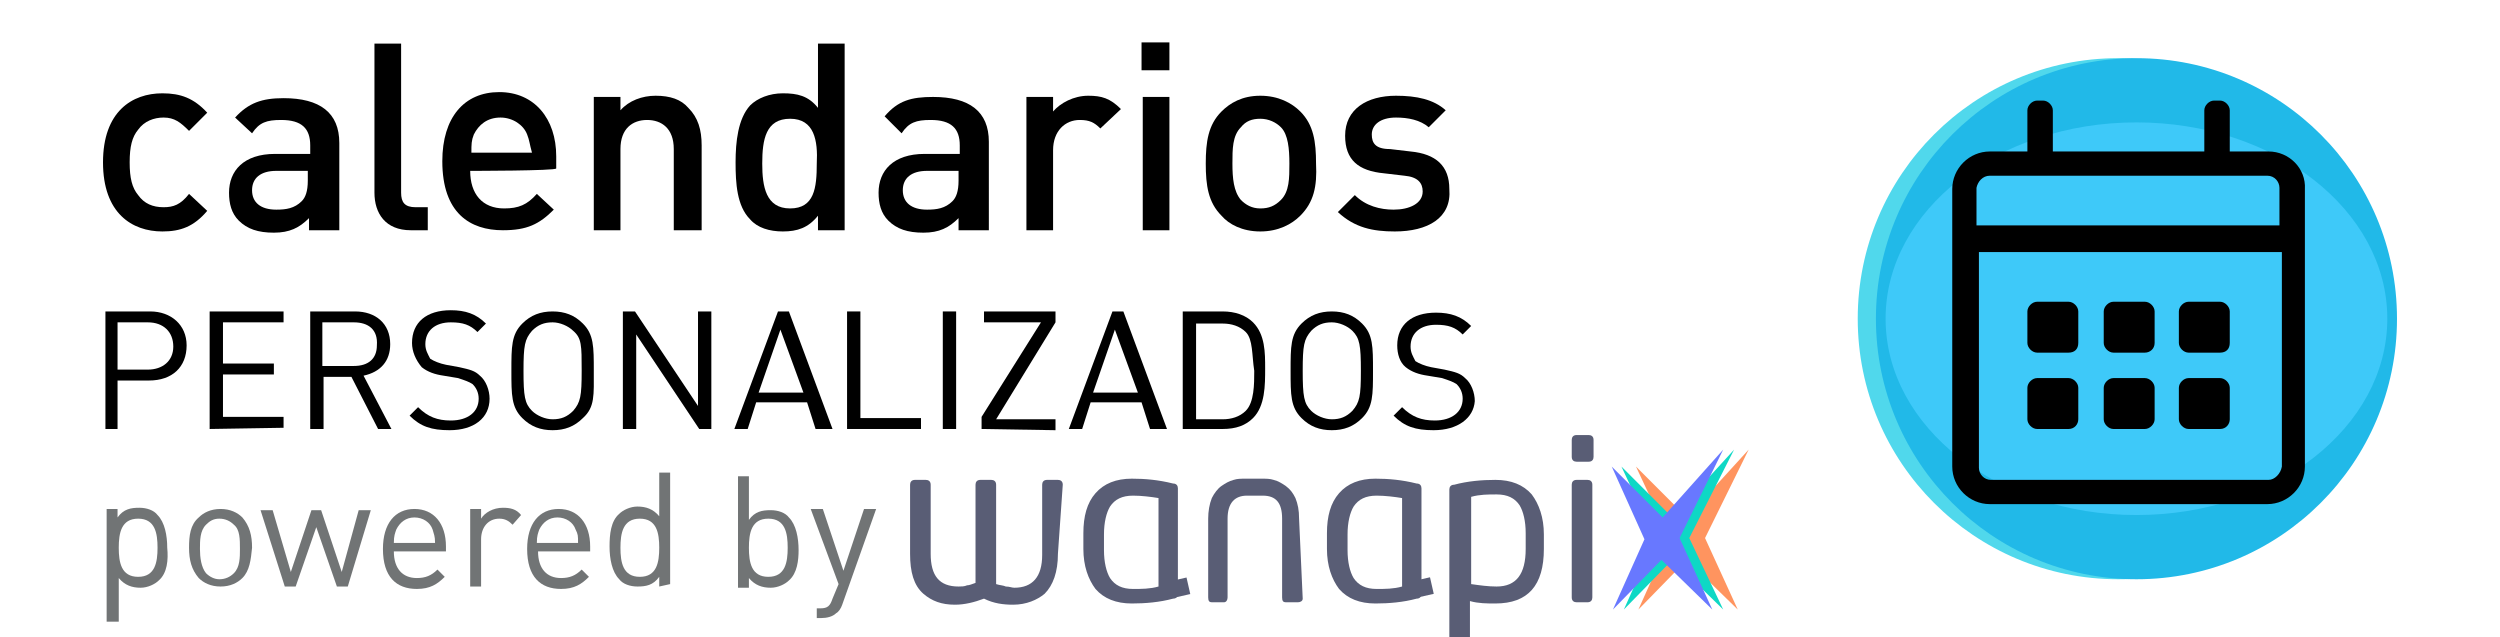 <?xml version="1.0" encoding="utf-8"?>
<!-- Generator: Adobe Illustrator 22.1.0, SVG Export Plug-In . SVG Version: 6.00 Build 0)  -->
<svg version="1.1" id="Capa_1" xmlns="http://www.w3.org/2000/svg" xmlns:xlink="http://www.w3.org/1999/xlink" x="0px" y="0px"
	 width="206.3px" height="52.6px" viewBox="0 0 206.3 52.6" style="enable-background:new 0 0 206.3 52.6;" xml:space="preserve">
<style type="text/css">
	.st0{fill:#50D8EC;}
	.st1{fill:#21B9E8;}
	.st2{fill:#3EC9F9;}
	.st3{fill:#717475;}
	.st4{fill:#FF945F;}
	.st5{fill:#0ED8C5;}
	.st6{fill:#6878FF;}
	.st7{fill:#595D75;}
</style>
<g id="TEXT">
</g>
<g id="RED">
</g>
<g id="ORANGE">
</g>
<g>
	<g>
		<path d="M13.4,19.1c-2.5,0-4.9-1.5-4.9-5.7s2.4-5.7,4.9-5.7c1.5,0,2.6,0.4,3.7,1.6l-1.5,1.5c-0.7-0.7-1.2-1.1-2.1-1.1
			c-0.8,0-1.6,0.3-2.1,1c-0.5,0.6-0.7,1.4-0.7,2.7s0.2,2.1,0.7,2.7c0.5,0.7,1.2,1,2.1,1c0.8,0,1.4-0.2,2.1-1.1l1.5,1.4
			C16,18.7,14.9,19.1,13.4,19.1z"/>
		<path d="M25.5,19v-1c-0.8,0.8-1.6,1.2-2.9,1.2s-2.2-0.3-2.9-1c-0.6-0.6-0.8-1.4-0.8-2.3c0-1.8,1.2-3.2,3.8-3.2h2.9v-0.7
			c0-1.4-0.7-2.1-2.4-2.1c-1.2,0-1.8,0.2-2.4,1.1l-1.4-1.3c1.1-1.2,2.2-1.6,4-1.6c3,0,4.6,1.2,4.6,3.7V19L25.5,19L25.5,19z
			 M25.4,14.1h-2.6c-1.3,0-2,0.6-2,1.6s0.7,1.6,2,1.6c0.8,0,1.5-0.1,2.1-0.7c0.3-0.3,0.5-0.8,0.5-1.7V14.1z"/>
		<path d="M33.9,19c-2.1,0-3-1.4-3-3.1V3.6h2.2v12.3c0,0.8,0.3,1.2,1.2,1.2h1V19L33.9,19L33.9,19z"/>
		<path d="M38.8,14.1c0,1.9,1,3.1,2.8,3.1c1.2,0,1.9-0.3,2.7-1.2l1.4,1.3c-1.2,1.2-2.2,1.7-4.2,1.7c-2.7,0-5-1.4-5-5.7
			c0-3.6,1.8-5.7,4.7-5.7c2.9,0,4.7,2.2,4.7,5.3v1C45.9,14.1,38.8,14.1,38.8,14.1z M43.5,11.1c-0.3-0.8-1.2-1.4-2.2-1.4
			c-1.1,0-1.8,0.6-2.2,1.4c-0.2,0.5-0.2,0.8-0.2,1.5h5C43.7,11.9,43.7,11.6,43.5,11.1z"/>
		<path d="M55.6,19v-6.7c0-1.7-1-2.4-2.2-2.4c-1.2,0-2.2,0.7-2.2,2.4V19h-2.2V8h2.2v1.1c0.7-0.8,1.8-1.2,2.9-1.2
			c1.2,0,2.1,0.3,2.7,1c0.8,0.8,1.1,1.8,1.1,3.1V19H55.6z"/>
		<path d="M67.5,19v-1.2c-0.8,1-1.7,1.3-2.9,1.3c-1.1,0-2.1-0.3-2.7-1c-1.1-1.1-1.2-3-1.2-4.7s0.2-3.6,1.2-4.7c0.6-0.6,1.6-1,2.7-1
			c1.2,0,2.1,0.2,2.9,1.2V3.6h2.2V19L67.5,19L67.5,19z M65.2,9.8c-2,0-2.3,1.7-2.3,3.7c0,1.9,0.3,3.7,2.3,3.7c2,0,2.2-1.7,2.2-3.7
			C67.5,11.6,67.2,9.8,65.2,9.8z"/>
		<path d="M79.1,19v-1c-0.8,0.8-1.6,1.2-2.9,1.2c-1.3,0-2.2-0.3-2.9-1c-0.6-0.6-0.8-1.4-0.8-2.3c0-1.8,1.2-3.2,3.8-3.2h2.9v-0.7
			c0-1.4-0.7-2.1-2.4-2.1c-1.2,0-1.8,0.2-2.4,1.1L73,9.6C74.1,8.3,75.2,8,77,8c3,0,4.6,1.2,4.6,3.7V19L79.1,19L79.1,19z M79.1,14.1
			h-2.6c-1.3,0-2,0.6-2,1.6s0.7,1.6,2,1.6c0.8,0,1.5-0.1,2.1-0.7c0.3-0.3,0.5-0.8,0.5-1.7V14.1z"/>
		<path d="M90.8,10.6c-0.5-0.5-0.9-0.7-1.7-0.7c-1.2,0-2.2,0.9-2.2,2.5V19h-2.2V8h2.2v1.2c0.6-0.7,1.7-1.3,2.9-1.3
			c1.1,0,1.8,0.2,2.7,1.1L90.8,10.6z"/>
		<path d="M94.2,5.8V3.5h2.3v2.3H94.2z M94.3,19V8h2.2v11C96.5,19,94.3,19,94.3,19z"/>
		<path d="M107.3,17.8c-0.7,0.7-1.8,1.3-3.3,1.3s-2.6-0.6-3.2-1.3c-1.1-1.1-1.3-2.5-1.3-4.3s0.2-3.2,1.3-4.3
			c0.7-0.7,1.7-1.3,3.2-1.3s2.6,0.6,3.3,1.3c1.1,1.1,1.3,2.5,1.3,4.3C108.7,15.4,108.4,16.7,107.3,17.8z M105.7,10.5
			c-0.4-0.4-1-0.7-1.7-0.7s-1.2,0.2-1.6,0.7c-0.7,0.7-0.7,1.8-0.7,3s0.1,2.3,0.7,3c0.4,0.4,0.9,0.7,1.6,0.7s1.2-0.2,1.7-0.7
			c0.7-0.7,0.7-1.8,0.7-3S106.3,11.1,105.7,10.5z"/>
		<path d="M115.1,19.1c-1.8,0-3.3-0.3-4.7-1.6l1.4-1.4c0.9,0.9,2.1,1.2,3.2,1.2c1.3,0,2.4-0.5,2.4-1.5c0-0.7-0.4-1.2-1.5-1.3
			l-1.7-0.2c-2.1-0.2-3.2-1.1-3.2-3.1c0-2.2,1.8-3.3,4.2-3.3c1.7,0,3.1,0.3,4.1,1.2l-1.4,1.4c-0.7-0.6-1.7-0.8-2.7-0.8
			c-1.3,0-2,0.6-2,1.4c0,0.7,0.3,1.2,1.5,1.2l1.7,0.2c2.1,0.2,3.2,1.2,3.2,3.1C119.8,18,117.8,19.1,115.1,19.1z"/>
		<path d="M12.3,31.4H9.7v4h-1v-9.7h3.7c1.7,0,3,1.1,3,2.8C15.4,30.3,14.2,31.4,12.3,31.4z M12.2,26.6H9.7v3.9h2.5
			c1.2,0,2.1-0.7,2.1-1.9S13.5,26.6,12.2,26.6z"/>
		<path d="M17.3,35.4v-9.7h6.1v0.9h-5V30h4.2v0.9h-4.2v3.5h5v0.9L17.3,35.4L17.3,35.4z"/>
		<path d="M31.2,35.4l-2.2-4.3h-2.3v4.3h-1.1v-9.7h3.7c1.7,0,2.9,1,2.9,2.7c0,1.4-0.8,2.3-2.2,2.6l2.3,4.4
			C32.4,35.4,31.2,35.4,31.2,35.4z M29.2,26.6h-2.6v3.6h2.6c1.2,0,1.9-0.6,1.9-1.7C31.2,27.2,30.4,26.6,29.2,26.6z"/>
		<path d="M37.1,35.5c-1.5,0-2.4-0.3-3.3-1.2l0.7-0.7c0.8,0.8,1.6,1.1,2.7,1.1c1.4,0,2.3-0.7,2.3-1.8c0-0.5-0.2-0.9-0.5-1.2
			c-0.3-0.2-0.6-0.3-1.2-0.5l-1.2-0.2c-0.7-0.1-1.3-0.3-1.8-0.7C34.3,29.7,34,29,34,28.3c0-1.7,1.2-2.7,3.2-2.7
			c1.2,0,2.1,0.3,2.9,1.1l-0.7,0.7c-0.6-0.6-1.2-0.8-2.2-0.8c-1.3,0-2.1,0.7-2.1,1.8c0,0.5,0.2,0.8,0.4,1.2c0.3,0.2,0.8,0.4,1.3,0.5
			l1.1,0.2c0.9,0.2,1.3,0.3,1.7,0.7c0.5,0.4,0.8,1.2,0.8,1.9C40.4,34.5,39.1,35.5,37.1,35.5z"/>
		<path d="M48.1,34.5c-0.7,0.7-1.5,1-2.5,1c-1,0-1.8-0.3-2.5-1c-0.9-0.9-0.9-1.9-0.9-3.9s0-3,0.9-3.9c0.7-0.7,1.5-1,2.5-1
			c1,0,1.8,0.3,2.5,1c0.9,0.9,0.9,1.9,0.9,3.9S49.1,33.6,48.1,34.5z M47.3,27.3c-0.4-0.4-1.1-0.7-1.7-0.7c-0.7,0-1.2,0.2-1.7,0.7
			c-0.6,0.7-0.7,1.2-0.7,3.3s0.1,2.7,0.7,3.3c0.4,0.4,1.1,0.7,1.7,0.7c0.7,0,1.2-0.2,1.7-0.7c0.6-0.7,0.7-1.2,0.7-3.3
			S48,27.9,47.3,27.3z"/>
		<path d="M57.7,35.4l-5.2-7.8v7.8h-1.1v-9.7h1l5.2,7.8v-7.8h1.1v9.7C58.7,35.4,57.7,35.4,57.7,35.4z"/>
		<path d="M67.3,35.4l-0.7-2.2h-4.2l-0.7,2.2h-1.1l3.6-9.7h0.9l3.6,9.7H67.3z M64.4,27.2l-1.8,5.2h3.7L64.4,27.2z"/>
		<path d="M69.9,35.4v-9.7H71v8.8h5v0.9H69.9z"/>
		<path d="M77.8,35.4v-9.7h1.1v9.7H77.8z"/>
		<path d="M81,35.4v-1l4.9-7.8h-4.7v-0.9h5.9v0.9l-4.9,8h4.9v0.9L81,35.4L81,35.4z"/>
		<path d="M94.9,35.4l-0.7-2.2H90l-0.7,2.2h-1.1l3.6-9.7h0.9l3.6,9.7H94.9z M92,27.2l-1.8,5.2h3.7L92,27.2z"/>
		<path d="M103.4,34.5c-0.6,0.6-1.4,0.9-2.5,0.9h-3.3v-9.7h3.3c1,0,1.9,0.3,2.5,0.9c1,1,1,2.5,1,3.8
			C104.4,31.8,104.4,33.5,103.4,34.5z M102.8,27.4c-0.5-0.5-1.2-0.7-1.9-0.7h-2.2v7.9h2.2c0.7,0,1.4-0.2,1.9-0.7
			c0.7-0.7,0.7-2.2,0.7-3.3C103.3,29.3,103.4,28,102.8,27.4z"/>
		<path d="M112.4,34.5c-0.7,0.7-1.5,1-2.5,1c-1,0-1.8-0.3-2.5-1c-0.9-0.9-0.9-1.9-0.9-3.9s0-3,0.9-3.9c0.7-0.7,1.5-1,2.5-1
			c1,0,1.8,0.3,2.5,1c0.9,0.9,0.9,1.9,0.9,3.9S113.3,33.6,112.4,34.5z M111.6,27.3c-0.4-0.4-1.1-0.7-1.7-0.7c-0.7,0-1.2,0.2-1.7,0.7
			c-0.6,0.7-0.7,1.2-0.7,3.3s0.1,2.7,0.7,3.3c0.4,0.4,1.1,0.7,1.7,0.7c0.7,0,1.2-0.2,1.7-0.7c0.6-0.7,0.7-1.2,0.7-3.3
			S112.2,27.9,111.6,27.3z"/>
		<path d="M118.3,35.5c-1.5,0-2.4-0.3-3.3-1.2l0.7-0.7c0.8,0.8,1.6,1.1,2.7,1.1c1.4,0,2.3-0.7,2.3-1.8c0-0.5-0.2-0.9-0.5-1.2
			c-0.3-0.2-0.6-0.3-1.2-0.5l-1.2-0.2c-0.7-0.1-1.3-0.3-1.8-0.7c-0.5-0.4-0.7-1.1-0.7-1.8c0-1.7,1.2-2.7,3.2-2.7
			c1.2,0,2.1,0.3,2.9,1.1l-0.7,0.7c-0.6-0.6-1.2-0.8-2.2-0.8c-1.3,0-2.1,0.7-2.1,1.8c0,0.5,0.2,0.8,0.4,1.2c0.3,0.2,0.8,0.4,1.3,0.5
			l1.1,0.2c0.9,0.2,1.3,0.3,1.7,0.7c0.5,0.4,0.8,1.2,0.8,1.9C121.6,34.5,120.3,35.5,118.3,35.5z"/>
	</g>
	<g>
		<circle class="st0" cx="174.8" cy="26.3" r="21.5"/>
		<circle class="st1" cx="176.3" cy="26.3" r="21.5"/>
		<ellipse class="st2" cx="176.3" cy="26.3" rx="20.7" ry="16.2"/>
	</g>
	<path d="M187.2,12.5H184V9.1c0-0.4-0.4-0.8-0.8-0.8h-0.5c-0.4,0-0.8,0.4-0.8,0.8v3.4h-12.5V9.1c0-0.4-0.4-0.8-0.8-0.8h-0.5
		c-0.4,0-0.8,0.4-0.8,0.8v3.4h-3.1c-1.7,0-3.1,1.4-3.1,3.1v22.9c0,1.7,1.4,3.1,3.1,3.1h22.9c1.7,0,3.1-1.4,3.1-3.1V15.6
		C190.3,13.9,188.9,12.5,187.2,12.5z M164.2,14.5h22.9c0.6,0,1,0.5,1,1v3.1h-25v-3.1C163.2,15,163.6,14.5,164.2,14.5z M187.2,39.6
		h-22.9c-0.6,0-1-0.5-1-1V20.8h25v17.7C188.2,39.1,187.7,39.6,187.2,39.6z M170.7,29.1h-2.6c-0.4,0-0.8-0.4-0.8-0.8v-2.6
		c0-0.4,0.4-0.8,0.8-0.8h2.6c0.4,0,0.8,0.4,0.8,0.8v2.6C171.5,28.8,171.2,29.1,170.7,29.1z M177,29.1h-2.6c-0.4,0-0.8-0.4-0.8-0.8
		v-2.6c0-0.4,0.4-0.8,0.8-0.8h2.6c0.4,0,0.8,0.4,0.8,0.8v2.6C177.8,28.8,177.4,29.1,177,29.1z M183.2,29.1h-2.6
		c-0.4,0-0.8-0.4-0.8-0.8v-2.6c0-0.4,0.4-0.8,0.8-0.8h2.6c0.4,0,0.8,0.4,0.8,0.8v2.6C184,28.8,183.7,29.1,183.2,29.1z M177,35.4
		h-2.6c-0.4,0-0.8-0.4-0.8-0.8V32c0-0.4,0.4-0.8,0.8-0.8h2.6c0.4,0,0.8,0.4,0.8,0.8v2.6C177.8,35,177.4,35.4,177,35.4z M170.7,35.4
		h-2.6c-0.4,0-0.8-0.4-0.8-0.8V32c0-0.4,0.4-0.8,0.8-0.8h2.6c0.4,0,0.8,0.4,0.8,0.8v2.6C171.5,35,171.2,35.4,170.7,35.4z
		 M183.2,35.4h-2.6c-0.4,0-0.8-0.4-0.8-0.8V32c0-0.4,0.4-0.8,0.8-0.8h2.6c0.4,0,0.8,0.4,0.8,0.8v2.6C184,35,183.7,35.4,183.2,35.4z"
		/>
	<g>
		<g>
			<path class="st3" d="M13.1,47.9c-0.3,0.3-0.9,0.6-1.5,0.6c-0.7,0-1.3-0.2-1.8-0.8v3.6H8.8V42h0.9v0.7c0.5-0.7,1.1-0.8,1.8-0.8
				c0.6,0,1.2,0.2,1.5,0.6c0.6,0.6,0.8,1.7,0.8,2.7C13.9,46.2,13.8,47.3,13.1,47.9z M11.4,42.8c-1.4,0-1.6,1.2-1.6,2.4
				s0.2,2.4,1.6,2.4c1.4,0,1.6-1.2,1.6-2.4C13,44,12.8,42.8,11.4,42.8z"/>
			<path class="st3" d="M20,47.7c-0.4,0.4-1,0.7-1.8,0.7s-1.4-0.3-1.8-0.7c-0.6-0.7-0.8-1.5-0.8-2.5c0-1,0.1-1.9,0.8-2.5
				c0.4-0.4,1-0.7,1.8-0.7s1.4,0.3,1.8,0.7c0.6,0.7,0.8,1.5,0.8,2.5C20.7,46.2,20.6,47.1,20,47.7z M19.3,43.3
				c-0.3-0.3-0.7-0.5-1.2-0.5S17.3,43,17,43.3c-0.5,0.5-0.5,1.3-0.5,2c0,0.7,0.1,1.5,0.5,2c0.3,0.3,0.7,0.5,1.1,0.5
				c0.5,0,0.9-0.2,1.2-0.5c0.5-0.5,0.5-1.3,0.5-2C19.8,44.5,19.8,43.7,19.3,43.3z"/>
			<path class="st3" d="M28.7,48.4h-0.9l-1.7-4.9l-1.7,4.9h-0.9l-2-6.3h1l1.5,5.1l1.7-5.1h0.8l1.7,5.1l1.4-5.1h1L28.7,48.4z"/>
			<path class="st3" d="M32.5,45.5c0,1.4,0.7,2.2,1.9,2.2c0.7,0,1.2-0.2,1.7-0.7l0.6,0.6c-0.6,0.6-1.2,1-2.3,1c-1.7,0-2.8-1-2.8-3.3
				c0-2.1,1-3.3,2.6-3.3c1.6,0,2.6,1.2,2.6,3.1v0.4H32.5z M35.7,43.7c-0.2-0.6-0.8-1-1.5-1s-1.2,0.4-1.5,1c-0.1,0.3-0.2,0.5-0.2,1.1
				h3.4C35.9,44.2,35.8,44.1,35.7,43.7z"/>
			<path class="st3" d="M42.3,43.3c-0.3-0.3-0.6-0.5-1.1-0.5c-0.9,0-1.5,0.7-1.5,1.7v3.9h-0.9V42h0.9v0.8c0.3-0.5,1-0.9,1.8-0.9
				c0.6,0,1.1,0.1,1.5,0.6L42.3,43.3z"/>
			<path class="st3" d="M44.4,45.5c0,1.4,0.7,2.2,1.9,2.2c0.7,0,1.2-0.2,1.7-0.7l0.6,0.6c-0.6,0.6-1.2,1-2.3,1c-1.7,0-2.8-1-2.8-3.3
				c0-2.1,1-3.3,2.6-3.3c1.6,0,2.6,1.2,2.6,3.1v0.4H44.4z M47.5,43.7c-0.2-0.6-0.8-1-1.5-1s-1.2,0.4-1.5,1c-0.1,0.3-0.2,0.5-0.2,1.1
				h3.4C47.7,44.2,47.7,44.1,47.5,43.7z"/>
			<path class="st3" d="M54.4,48.4v-0.8c-0.5,0.7-1.1,0.8-1.8,0.8c-0.6,0-1.2-0.2-1.5-0.6c-0.6-0.6-0.8-1.7-0.8-2.7
				c0-1,0.1-2.1,0.8-2.7c0.3-0.3,0.9-0.6,1.5-0.6c0.7,0,1.3,0.2,1.8,0.8v-3.6h0.9v9.2L54.4,48.4L54.4,48.4z M52.8,42.8
				c-1.4,0-1.6,1.2-1.6,2.4s0.2,2.4,1.6,2.4c1.4,0,1.6-1.2,1.6-2.4C54.4,44,54.2,42.8,52.8,42.8z"/>
			<path class="st3" d="M65.1,47.9c-0.3,0.3-0.9,0.6-1.5,0.6c-0.7,0-1.3-0.2-1.8-0.8v0.8h-0.9v-9.2h0.9v3.6c0.5-0.7,1.1-0.8,1.8-0.8
				c0.6,0,1.2,0.2,1.5,0.6c0.6,0.6,0.8,1.7,0.8,2.7C65.9,46.2,65.8,47.3,65.1,47.9z M63.4,42.8c-1.4,0-1.6,1.2-1.6,2.4
				s0.2,2.4,1.6,2.4c1.4,0,1.6-1.2,1.6-2.4C65,44,64.8,42.8,63.4,42.8z"/>
			<path class="st3" d="M69.5,49.9c-0.1,0.3-0.3,0.6-0.5,0.7c-0.3,0.3-0.8,0.4-1.2,0.4h-0.4v-0.8h0.3c0.6,0,0.8-0.2,1-0.8l0.5-1.2
				L66.9,42h1l1.7,5.1l1.7-5.1h1L69.5,49.9z"/>
		</g>
		<g>
			<g>
				<g>
					<polygon class="st4" points="135,38.5 139.2,42.7 144.3,37.1 140.7,44.4 143.4,50.3 139.2,46.2 135.2,50.3 137.8,44.5 					"/>
				</g>
			</g>
			<g>
				<g>
					<polygon class="st5" points="133.8,38.5 138,42.7 143.1,37.1 139.4,44.4 142.2,50.3 138,46.2 134,50.3 136.6,44.5 					"/>
				</g>
			</g>
			<g>
				<g>
					<polygon class="st6" points="133,38.5 137.2,42.7 142.2,37.1 138.6,44.4 141.3,50.3 137.1,46.2 133.1,50.3 135.7,44.5 					"/>
				</g>
			</g>
			<path class="st7" d="M87.3,45.7c0,1.5-0.4,2.6-1.1,3.3c-0.6,0.5-1.5,0.9-2.6,0.9c-0.8,0-1.6-0.1-2.4-0.5
				c-0.8,0.3-1.6,0.5-2.4,0.5c-1.1,0-1.9-0.3-2.6-0.9c-0.8-0.7-1.1-1.8-1.1-3.3V40c0-0.2,0.1-0.4,0.4-0.4h0.9c0.2,0,0.4,0.1,0.4,0.4
				v5.7c0,1.8,0.7,2.7,2.3,2.7c0.2,0,0.5,0,0.7-0.1c0.2,0,0.4-0.1,0.7-0.2V40c0-0.2,0.1-0.4,0.4-0.4h0.9c0.2,0,0.4,0.1,0.4,0.4v8.2
				c0.3,0.1,0.6,0.1,0.8,0.2c0.3,0,0.5,0.1,0.7,0.1c1.5,0,2.3-0.9,2.3-2.7V40c0-0.2,0.1-0.4,0.4-0.4h0.9c0.2,0,0.4,0.1,0.4,0.4
				L87.3,45.7L87.3,45.7z"/>
			<path class="st7" d="M107.5,49.4c0,0.2-0.2,0.3-0.4,0.3h-1c-0.2,0-0.3-0.1-0.3-0.4v-6.5c0-1.3-0.5-1.9-1.6-1.9h-1.3
				c-1,0-1.6,0.6-1.6,1.9v6.5c0,0.2-0.1,0.4-0.3,0.4h-1c-0.2,0-0.3-0.1-0.3-0.4v-6.5c0-0.6,0.1-1.2,0.3-1.7c0.2-0.4,0.5-0.8,0.8-1
				c0.3-0.2,0.6-0.4,1-0.5c0.3-0.1,0.6-0.1,1-0.1h1.3c0.4,0,0.7,0,1,0.1c0.4,0.1,0.7,0.3,1,0.5c0.4,0.3,0.6,0.6,0.8,1
				c0.2,0.5,0.3,1,0.3,1.7L107.5,49.4L107.5,49.4L107.5,49.4L107.5,49.4z"/>
			<path class="st7" d="M127.4,45.3c0,3-1.3,4.5-4,4.5c-0.7,0-1.4,0-2.1-0.2v3.3c0,0.2-0.1,0.4-0.4,0.4h-1c-0.2,0-0.3-0.1-0.3-0.4
				V40.4c0-0.2,0.1-0.4,0.4-0.4c1.1-0.3,2.3-0.4,3.4-0.4c1.3,0,2.3,0.4,3,1.2c0.6,0.8,1,1.9,1,3.3L127.4,45.3L127.4,45.3z M125.9,44
				c0-1-0.2-1.8-0.5-2.3c-0.4-0.6-1-0.9-1.9-0.9c-0.7,0-1.4,0-2.1,0.2v7.2c0.7,0.1,1.4,0.2,2.1,0.2c1.6,0,2.4-1,2.4-3.1L125.9,44
				L125.9,44L125.9,44z"/>
			<path class="st7" d="M131.4,49.3c0,0.2-0.1,0.4-0.4,0.4h-0.9c-0.2,0-0.4-0.1-0.4-0.4V40c0-0.2,0.1-0.4,0.4-0.4h0.9
				c0.2,0,0.4,0.1,0.4,0.4V49.3z"/>
			<path class="st7" d="M131.5,37.7c0,0.2-0.1,0.4-0.4,0.4h-1c-0.2,0-0.4-0.1-0.4-0.4v-1.4c0-0.2,0.1-0.4,0.4-0.4h1
				c0.2,0,0.4,0.1,0.4,0.4V37.7z"/>
			<g>
				<path class="st7" d="M97.2,49c0,0.2-0.1,0.4-0.4,0.4c-1.1,0.3-2.3,0.4-3.4,0.4c-1.3,0-2.3-0.4-3-1.2c-0.6-0.8-1-1.9-1-3.3V44
					c0-1.4,0.3-2.5,1-3.3c0.7-0.8,1.7-1.2,3-1.2c1.1,0,2.2,0.1,3.4,0.4c0.3,0,0.4,0.2,0.4,0.4V49z M95.6,41.1
					c-0.6-0.1-1.4-0.2-2.1-0.2c-0.9,0-1.5,0.3-1.9,0.9c-0.3,0.5-0.5,1.3-0.5,2.3v1.3c0,1,0.2,1.8,0.5,2.3c0.4,0.6,1,0.9,1.9,0.9
					c0.7,0,1.4,0,2.1-0.2V41.1z"/>
				
					<rect x="96.3" y="47.9" transform="matrix(0.975 -0.221 0.221 0.975 -8.322 22.634)" class="st7" width="1.8" height="1.4"/>
			</g>
			<g>
				<path class="st7" d="M117.3,49c0,0.2-0.1,0.4-0.4,0.4c-1.1,0.3-2.3,0.4-3.4,0.4c-1.3,0-2.3-0.4-3-1.2c-0.6-0.8-1-1.9-1-3.3V44
					c0-1.4,0.3-2.5,1-3.3c0.7-0.8,1.7-1.2,3-1.2c1.1,0,2.2,0.1,3.4,0.4c0.3,0,0.4,0.2,0.4,0.4V49z M115.7,41.1
					c-0.6-0.1-1.4-0.2-2.1-0.2c-0.9,0-1.5,0.3-1.9,0.9c-0.3,0.5-0.5,1.3-0.5,2.3v1.3c0,1,0.2,1.8,0.5,2.3c0.4,0.6,1,0.9,1.9,0.9
					c0.7,0,1.4,0,2.1-0.2V41.1z"/>
				
					<rect x="116.4" y="47.9" transform="matrix(0.975 -0.221 0.221 0.975 -7.827 27.058)" class="st7" width="1.8" height="1.4"/>
			</g>
		</g>
	</g>
</g>
</svg>
